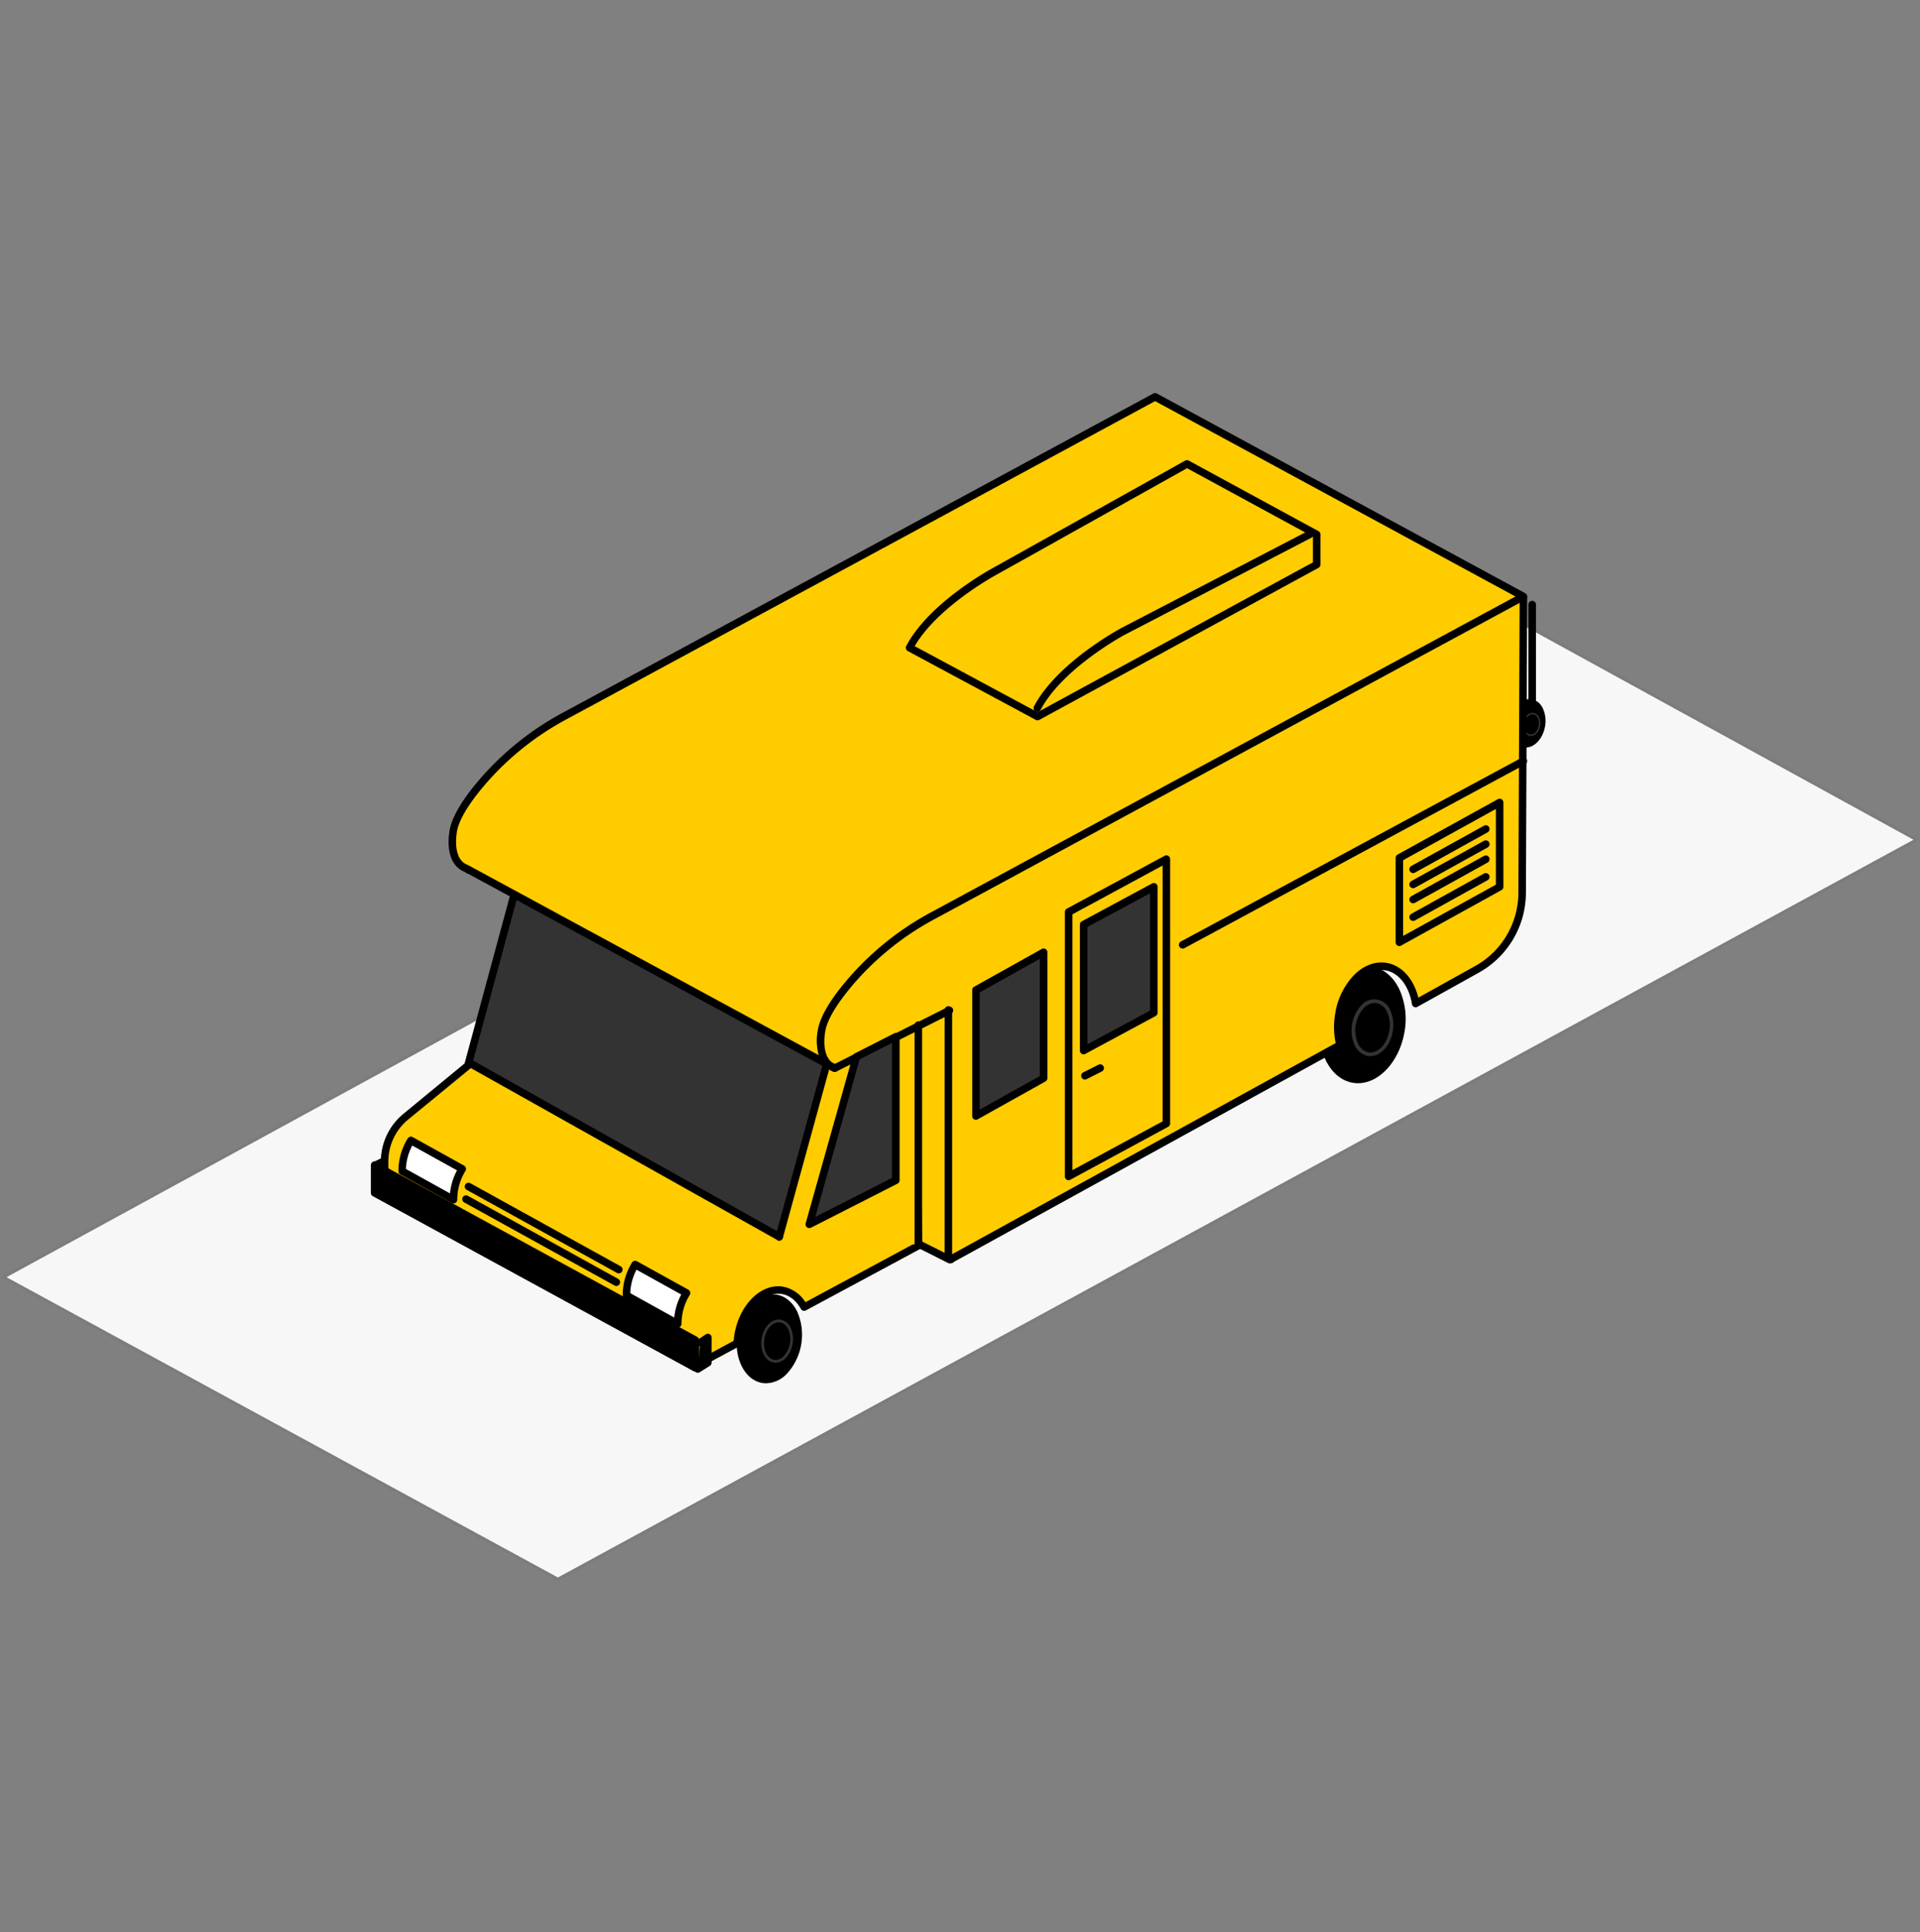<svg xmlns="http://www.w3.org/2000/svg" width="154" height="155" fill="none"><rect width="100%" height="100%" fill="#808080" stroke="none"/><path fill="#F7F7F7" stroke="#7C7C7C" stroke-width=".25" d="M.261 102.457 109.25 42.933l44.489 24.432L44.75 126.688.261 102.457Z"/><path fill="#000" d="M122.895 57.718a.304.304 0 0 1-.302-.311v-8.888a.302.302 0 1 1 .603 0v8.888a.303.303 0 0 1-.301.31Z"/><ellipse cx="1.799" cy="1.306" fill="#000" rx="1.799" ry="1.306" transform="matrix(.162 -.987 .987 .159 120.96 59.6)"/><path fill="#000" fill-rule="evenodd" d="M122.223 59.949c.055.009.111.014.167.014.706 0 1.375-.727 1.538-1.713a2.394 2.394 0 0 0-.177-1.414 1.252 1.252 0 0 0-.905-.743c-.767-.12-1.533.636-1.704 1.699-.086.478-.025.971.177 1.413.161.383.499.662.904.744Zm-.835-2.119c.139-.862.702-1.502 1.289-1.502l-.004.006a.815.815 0 0 1 .134.004c.326.07.596.296.722.606.178.394.232.834.154 1.26-.15.927-.787 1.594-1.418 1.493a1.006 1.006 0 0 1-.722-.606 2.14 2.14 0 0 1-.155-1.26Z" clip-rule="evenodd"/><ellipse cx=".876" cy=".636" fill="#000" rx=".876" ry=".636" transform="matrix(.161 -.987 .987 .158 122.265 58.518)"/><path fill="#333" fill-rule="evenodd" d="M122.71 59.036a.523.523 0 0 0 .083 0 .638.638 0 0 0 .448-.199c.319-.35.402-.854.211-1.287a.603.603 0 0 0-.44-.356c-.372-.064-.752.303-.828.812-.077.51.152.97.526 1.03Zm-.409-1.018c.069-.412.342-.718.627-.718l.065.01a.489.489 0 0 1 .349.29c.085.187.111.395.075.597a1.007 1.007 0 0 1-.264.55.495.495 0 0 1-.426.164c-.307-.05-.498-.45-.426-.893Z" clip-rule="evenodd"/><ellipse cx="4.354" cy="3.162" fill="#000" rx="4.354" ry="3.162" transform="rotate(-80.687 103.355 -19.07) skewX(.185)"/><path fill="#000" fill-rule="evenodd" d="M108.524 86.864c.133.021.267.032.402.032 1.708 0 3.33-1.755 3.732-4.144a5.771 5.771 0 0 0-.43-3.414c-.493-1.01-1.271-1.648-2.191-1.798-1.861-.303-3.704 1.543-4.126 4.113-.422 2.569.754 4.908 2.613 5.211Zm-2.027-5.116c.338-2.087 1.697-3.636 3.12-3.636l-.008.006c.107-.003.215.003.321.018.724.117 1.345.639 1.746 1.467.433.954.564 2.018.376 3.05-.361 2.242-1.901 3.86-3.432 3.611-1.532-.248-2.484-2.276-2.123-4.516Z" clip-rule="evenodd"/><ellipse cx="2.115" cy="1.536" fill="#000" rx="2.115" ry="1.536" transform="rotate(-80.687 103.741 -21.567) skewX(.185)"/><path fill="#333" fill-rule="evenodd" d="M109.716 84.71c.067.011.134.017.201.016.834 0 1.622-.86 1.795-2.011.103-.56.033-1.14-.201-1.659a1.37 1.37 0 0 0-2.347-.384 2.969 2.969 0 0 0-.511 3.166c.189.45.587.776 1.063.872Zm-.337-3.832c.224-.252.54-.403.877-.418v-.002c.051 0 .102.006.152.014.383.083.7.35.848.713.21.464.274.98.183 1.481-.176 1.089-.922 1.876-1.668 1.753a1.189 1.189 0 0 1-.848-.713 2.675 2.675 0 0 1 .456-2.828Z" clip-rule="evenodd"/><path fill="#FC0" d="M59.198 107.141c.366-2.262 1.954-3.886 3.55-3.636.735.119 1.34.622 1.748 1.349l9.39-5.05-25.116-14.12-18.188 9.998 25.121 13.913 3.441-1.852c.008-.202.026-.403.054-.602Z"/><path fill="#000" fill-rule="evenodd" d="M55.55 109.867a.306.306 0 0 0 .144.039.314.314 0 0 0 .15-.047l3.44-1.852a.303.303 0 0 0 .159-.25c.009-.194.028-.387.058-.578.337-2.093 1.772-3.606 3.203-3.375.613.099 1.158.525 1.534 1.197a.3.3 0 0 0 .402.12l9.389-5.05a.303.303 0 0 0 0-.531L48.908 85.425a.302.302 0 0 0-.292 0l-18.188 9.998a.303.303 0 0 0 0 .532l25.122 13.912Zm.146-.609L31.206 95.69l17.56-9.653 24.491 13.766-8.654 4.659a2.72 2.72 0 0 0-1.808-1.246c-1.755-.285-3.503 1.452-3.895 3.876a5.7 5.7 0 0 0-.054.469l-3.15 1.697Z" clip-rule="evenodd"/><path fill="#000" d="M76.27 101.346a.297.297 0 0 1-.142-.036L46.785 85.353a.303.303 0 0 1-.159-.275V65.486l-8.907 4.573a.3.3 0 0 1-.406-.132.304.304 0 0 1 .13-.408l9.346-4.797a.3.3 0 0 1 .438.271v19.918l28.739 15.629V81.039a.302.302 0 1 1 .603 0v19.996a.302.302 0 0 1-.302.303l.002.008Z"/><path fill="#FC0" d="M73.856 99.83V78.623l-22.609-9.29-2.412 30.095"/><path fill="#000" d="M73.856 100.134a.304.304 0 0 1-.301-.311V78.816l-22.04-9.049-2.378 29.692a.303.303 0 1 1-.603-.048l2.412-30.096a.303.303 0 0 1 .414-.257l22.609 9.292a.303.303 0 0 1 .189.264v21.209a.303.303 0 0 1-.302.311Z"/><path fill="#333" d="M66.857 83.369 41.868 69.432l-4.287 15.856 24.92 13.937 4.356-15.856Z"/><path fill="#000" fill-rule="evenodd" d="M62.356 99.49a.3.3 0 0 0 .145.038h.002-.002a.302.302 0 0 0 .29-.222l4.354-15.856a.304.304 0 0 0-.144-.345L42.014 69.168a.3.3 0 0 0-.436.186L37.29 85.21a.303.303 0 0 0 .145.343l24.92 13.937Zm-.042-.717-24.38-13.634 4.126-15.254 24.444 13.634-4.19 15.254Z" clip-rule="evenodd"/><path fill="#FC0" fill-rule="evenodd" d="m75.566 100.651-1.608-.998-.201-17.344-6.431 3.383h-.804l-.406-.503-1.61-3.734-1.01-4.442 3.404-8.478 11.83-11.904 42.355-8.861.855.151.05.404v23.026l-.101 2.222-.703 1.414-1.608 2.02-1.809 1.214-4.22 2.28-1.176-2.484-2.039-.606-1.809 1.292-1.234 1.94.13 3.03-1.71 1.17-22.508 12.364-6.432 3.64-1.205-.196Zm-19.797 8.867.025-1.414 6.708-8.887L37.738 85.32l-5.18 4.256a4.679 4.679 0 0 0-1.709 3.614v2.458l24.92 13.87Z" clip-rule="evenodd"/><path fill="#000" d="M55.769 109.829a.3.3 0 0 1-.147-.038l-24.92-13.87a.303.303 0 0 1-.155-.265v-2.467a4.962 4.962 0 0 1 1.809-3.837l5.189-4.274a.3.3 0 0 1 .337-.03L62.648 98.95c.141.083.19.265.111.41a.3.3 0 0 1-.404.12L37.767 85.683l-5.025 4.124a4.36 4.36 0 0 0-1.593 3.381v2.289l24.317 13.533.016-.909a.302.302 0 0 1 .307-.298c.166.003.299.141.296.308l-.024 1.414a.302.302 0 0 1-.301.297l.008.006Z"/><path fill="#FC0" d="m122.191 47.854-47.53 25.697a23.21 23.21 0 0 0-6.764 5.593c-1.005 1.224-1.837 2.52-2.01 3.585-.172 1.064-.104 2.523 1.058 2.961L37.402 69.67a1.608 1.608 0 0 1-.223-.104c-.947-.536-.989-1.889-.834-2.858.17-1.065 1.005-2.364 2.01-3.586a23.21 23.21 0 0 1 6.764-5.593l47.53-25.694 29.542 16.02Z"/><path fill="#BAB5A0" d="M122.19 61.05 94.858 75.795 122.19 61.05Z"/><path fill="#000" fill-rule="evenodd" d="M94.567 75.87a.302.302 0 0 0 .434.192l27.332-14.745a.302.302 0 1 0-.285-.533L94.716 75.529a.304.304 0 0 0-.15.34Zm-27.915 9.892a.302.302 0 0 0 .427.201l9.223-4.645a.304.304 0 0 0 .122-.4.3.3 0 0 0-.391-.142l-9.223 4.646a.303.303 0 0 0-.158.34Z" clip-rule="evenodd"/><path fill="#000" d="M73.656 100.134a.302.302 0 0 1-.301-.311V82.25a.302.302 0 1 1 .603 0v17.573a.302.302 0 0 1-.302.311ZM76.068 101.144a.302.302 0 0 1-.302-.311V81.038a.302.302 0 1 1 .603 0v19.795a.301.301 0 0 1-.301.311Z"/><path fill="#000" fill-rule="evenodd" d="m30.045 95.69 25.725 14.038v-2.222L30.045 93.468v2.222Zm45.99 5.623a.3.3 0 0 0 .135.033.304.304 0 0 0 .135-.574l-2.412-1.212a.3.3 0 0 0-.449.287.302.302 0 0 0 .18.254l2.411 1.212Z" clip-rule="evenodd"/><path fill="#000" fill-rule="evenodd" d="M55.626 109.995a.305.305 0 0 0 .144.037v-.009a.302.302 0 0 0 .302-.302v-2.222a.304.304 0 0 0-.157-.259L30.191 93.202a.3.3 0 0 0-.446.267v2.222c0 .11.06.213.156.266l25.725 14.038Zm-.158-.776L30.347 95.511v-1.533l25.121 13.708v1.533Z" clip-rule="evenodd"/><path fill="#000" d="m55.97 109.829.804-.505v-2.02l-.603.404"/><path fill="#000" fill-rule="evenodd" d="m30.748 93.165-.603.303.402.303.201-.606Zm24.933 16.74c.037.13.156.219.29.219a.308.308 0 0 0 .159-.047l.804-.505a.303.303 0 0 0 .143-.256v-2.02a.3.3 0 0 0-.47-.252l-.604.404a.302.302 0 0 0 .033.523.298.298 0 0 0 .3-.019l.136-.09v1.286l-.662.416a.304.304 0 0 0-.129.341Z" clip-rule="evenodd"/><path fill="#000" d="M30.548 94.056a.303.303 0 0 1-.181-.06l-.402-.298a.297.297 0 0 1 .046-.505l.603-.299a.304.304 0 0 1 .332.043c.092.079.127.205.088.32l-.2.596a.301.301 0 0 1-.286.2v.003Z"/><path fill="#fff" d="M36.376 96.236c0-.872.243-1.725.701-2.465l-4.118-2.284c-.458.74-.7 1.593-.701 2.464l4.118 2.285Z"/><path fill="#000" fill-rule="evenodd" d="M36.232 96.5a.3.3 0 0 0 .144.039.302.302 0 0 0 .302-.303c0-.815.227-1.613.655-2.305a.305.305 0 0 0-.11-.426l-4.118-2.284a.3.3 0 0 0-.402.105 4.986 4.986 0 0 0-.746 2.625c0 .11.06.212.157.265l4.118 2.284Zm-.14-.765-3.535-1.962c.027-.656.2-1.298.509-1.878l3.59 1.992a4.983 4.983 0 0 0-.563 1.848Z" clip-rule="evenodd"/><path fill="#fff" d="M54.366 106.196c.001-.871.244-1.725.702-2.465l-4.118-2.292c-.458.74-.7 1.593-.702 2.464l4.118 2.293Z"/><path fill="#000" fill-rule="evenodd" d="M54.22 106.46a.292.292 0 0 0 .144.038h-.002.002a.302.302 0 0 0 .3-.303c0-.817.227-1.617.657-2.31a.305.305 0 0 0-.11-.427l-4.119-2.278a.3.3 0 0 0-.402.105 4.987 4.987 0 0 0-.745 2.626c0 .11.06.212.157.264l4.117 2.285Zm-.14-.766-3.535-1.961h.006a4.378 4.378 0 0 1 .502-1.878l3.59 1.991a4.987 4.987 0 0 0-.563 1.848Z" clip-rule="evenodd"/><ellipse cx="3.309" cy="2.403" fill="#000" rx="3.309" ry="2.403" transform="rotate(-80.687 94.331 20.53) skewX(.185)"/><path fill="#000" fill-rule="evenodd" d="M61.14 110.942c.103.017.208.026.313.026a2.392 2.392 0 0 0 1.69-.796 4.643 4.643 0 0 0 .804-4.95c-.374-.76-.965-1.253-1.664-1.366-1.41-.232-2.82 1.172-3.135 3.125-.316 1.953.585 3.731 1.992 3.961Zm-1.541-3.876c.257-1.586 1.29-2.764 2.371-2.764v-.01c.078.004.155.014.232.031.548.089 1.018.484 1.326 1.115a4.182 4.182 0 0 1-.714 4.425c-.486.499-1.057.725-1.607.636-1.16-.192-1.883-1.731-1.608-3.433Z" clip-rule="evenodd"/><ellipse cx="1.608" cy="1.167" fill="#000" rx="1.608" ry="1.167" transform="matrix(.162 -.987 .987 .159 60.927 108.992)"/><path fill="#333" fill-rule="evenodd" d="M62.057 109.304c.05.008.102.012.153.012.314-.011.61-.15.82-.383.295-.317.485-.717.547-1.146a2.128 2.128 0 0 0-.159-1.26 1.119 1.119 0 0 0-.804-.665c-.687-.113-1.37.568-1.523 1.517-.153.95.28 1.814.966 1.925Zm-.75-1.886c.125-.772.628-1.343 1.152-1.343v-.002a.76.76 0 0 1 .117.012c.29.062.532.265.645.541.16.352.208.745.139 1.125a1.898 1.898 0 0 1-.487 1.024.9.9 0 0 1-.781.309c-.567-.091-.917-.84-.784-1.666Z" clip-rule="evenodd"/><path fill="#000" d="M76.218 101.346a.303.303 0 0 1-.145-.57l31.058-17.1a6.268 6.268 0 0 1-.044-2.32 5.749 5.749 0 0 1 1.485-3.103c.786-.808 1.727-1.16 2.647-1.01 1.206.202 2.173 1.272 2.542 2.79l4.504-2.507a6.747 6.747 0 0 0 3.523-5.888l.101-23.725a.302.302 0 0 1 .603 0l-.101 23.727a7.352 7.352 0 0 1-3.834 6.419l-4.862 2.707a.3.3 0 0 1-.444-.217c-.239-1.472-1.075-2.535-2.128-2.706-.724-.117-1.475.18-2.121.836a5.14 5.14 0 0 0-1.318 2.773 5.534 5.534 0 0 0 .088 2.299.303.303 0 0 1-.146.345l-31.257 17.211a.306.306 0 0 1-.151.039Z"/><path fill="#333" d="m68.682 84.783-3.776 13.432 6.941-3.535V83.167l-3.165 1.616Z"/><path fill="#000" fill-rule="evenodd" d="M85.715 94.68a.3.3 0 0 1-.302-.31V73.16c0-.111.061-.214.159-.267l7.838-4.241a.3.3 0 0 1 .444.266v21.209a.303.303 0 0 1-.159.266l-7.838 4.242a.298.298 0 0 1-.142.044Zm-21.041 3.718a.301.301 0 0 0 .376.088l6.942-3.535a.303.303 0 0 0 .165-.27V83.166a.3.3 0 0 0-.438-.27l-3.166 1.616a.302.302 0 0 0-.153.188l-3.776 13.431a.304.304 0 0 0 .05.266Zm.718-.773 3.554-12.64 2.6-1.321v10.83l-6.154 3.131Zm20.624-3.754V73.35l7.235-3.917v20.522l-7.235 3.915Z" clip-rule="evenodd"/><path fill="#333" d="m92.546 81.249-5.628 3.03v-10.1l5.628-3.03v10.1Z"/><path fill="#000" fill-rule="evenodd" d="M86.703 84.49a.3.3 0 0 0 .216.091.3.3 0 0 0 .143-.044l5.627-3.03a.303.303 0 0 0 .159-.267V71.141a.3.3 0 0 0-.444-.267l-5.627 3.03a.303.303 0 0 0-.16.267v10.1a.304.304 0 0 0 .086.219Zm.518-.717v-9.412l5.024-2.705v9.413l-5.024 2.704Z" clip-rule="evenodd"/><path fill="#333" d="m83.706 86.5-5.427 3.03v-10.1l5.427-3.03v10.1Z"/><path fill="#000" fill-rule="evenodd" d="M112.245 75.895a.302.302 0 0 1-.302-.31v-6.767a.305.305 0 0 1 .157-.265l8.039-4.444a.3.3 0 0 1 .446.265v6.767c0 .11-.06.211-.157.264l-8.038 4.444a.303.303 0 0 1-.145.046ZM78.064 89.74a.3.3 0 0 0 .216.092.301.301 0 0 0 .147-.046l5.426-3.03a.303.303 0 0 0 .155-.265v-10.1a.3.3 0 0 0-.448-.265l-5.427 3.031a.304.304 0 0 0-.154.265V89.52a.304.304 0 0 0 .085.22Zm.516-.726v-9.406l4.823-2.693v9.407l-4.823 2.692Zm33.965-13.935v-6.073l7.436-4.11v6.073l-7.436 4.11Z" clip-rule="evenodd"/><path fill="#000" fill-rule="evenodd" d="M113.345 70.039a.303.303 0 0 1-.147-.568l5.828-3.232a.3.3 0 0 1 .448.272.304.304 0 0 1-.156.26l-5.828 3.231a.3.3 0 0 1-.145.037Zm0 1.212a.303.303 0 0 1-.147-.568l5.828-3.232a.303.303 0 0 1 .292.531l-5.828 3.232a.3.3 0 0 1-.145.037Zm-.292.985a.303.303 0 0 0 .437.19l5.828-3.231a.303.303 0 0 0-.292-.532l-5.828 3.232a.304.304 0 0 0-.145.34Zm.292 1.64a.303.303 0 0 1-.147-.567l5.828-3.232a.303.303 0 0 1 .292.531l-5.828 3.232a.299.299 0 0 1-.145.036Zm-26.62 12.492a.302.302 0 0 0 .428.201l1.206-.606a.303.303 0 1 0-.27-.541l-1.205.606a.304.304 0 0 0-.158.34Zm-37.287 16.796c-.051 0-.1-.014-.145-.039L37.235 96.46a.304.304 0 0 1-.119-.412c.08-.147.264-.2.41-.12l12.058 6.666a.304.304 0 0 1-.144.568l-.002.002Zm.054-1.048a.305.305 0 0 0 .144.038l.002-.002a.304.304 0 0 0 .145-.568l-12.058-6.665a.301.301 0 0 0-.41.12.304.304 0 0 0 .119.411l12.058 6.666Z" clip-rule="evenodd"/><path fill="#FC0" d="M72.952 51.953c1.809-3.434 6.833-6.126 6.833-6.126l15.425-8.619 10.4 5.656v2.423L83.218 57.481l-10.266-5.528Z"/><path fill="#000" fill-rule="evenodd" d="M83.076 57.748a.302.302 0 0 0 .287 0l22.391-12.194a.304.304 0 0 0 .158-.267v-2.424a.302.302 0 0 0-.162-.256l-10.4-5.656a.3.3 0 0 0-.29 0l-15.417 8.61-.043.026c-.536.3-5.153 2.893-6.914 6.236a.304.304 0 0 0 .124.404l10.266 5.52Zm.14-.613-9.847-5.298-.006.002c1.857-3.187 6.516-5.712 6.574-5.74l15.274-8.538 10.097 5.49v2.064l-22.091 12.02Z" clip-rule="evenodd"/><path fill="#FC0" d="M83.202 56.8c1.809-3.433 6.833-6.126 6.833-6.126l15.023-7.81"/><path fill="#000" d="M83.201 57.111a.304.304 0 0 1-.267-.444c1.831-3.476 6.749-6.14 6.958-6.261l15.026-7.813a.3.3 0 0 1 .394.135.304.304 0 0 1-.116.402l-15.023 7.813c-.046.024-4.962 2.688-6.704 5.999a.301.301 0 0 1-.267.17Z"/><path fill="#000" fill-rule="evenodd" d="M66.84 85.975a.299.299 0 0 0 .398-.21.304.304 0 0 0-.15-.34l-.355-.202c-.748-.571-.64-1.872-.547-2.454.135-.87.794-2.02 1.943-3.434a22.796 22.796 0 0 1 6.675-5.518l47.529-25.696a.303.303 0 0 0 0-.534L92.791 31.569a.298.298 0 0 0-.286 0l-47.53 25.695a23.411 23.411 0 0 0-6.85 5.667c-1.218 1.489-1.916 2.745-2.072 3.73-.115.722-.25 2.471.982 3.17.08.045.161.084.246.117L66.42 85.75c.13.093.27.169.418.225ZM45.261 57.798l47.387-25.62 28.907 15.674-47.041 25.422a23.4 23.4 0 0 0-6.851 5.668c-1.22 1.488-1.917 2.744-2.074 3.73a4.356 4.356 0 0 0 .08 1.975l-28.126-15.25-.036-.016a1.273 1.273 0 0 1-.18-.084c-.927-.525-.758-2.08-.684-2.545.135-.87.794-2.02 1.944-3.434a22.803 22.803 0 0 1 6.674-5.52Z" clip-rule="evenodd"/></svg>